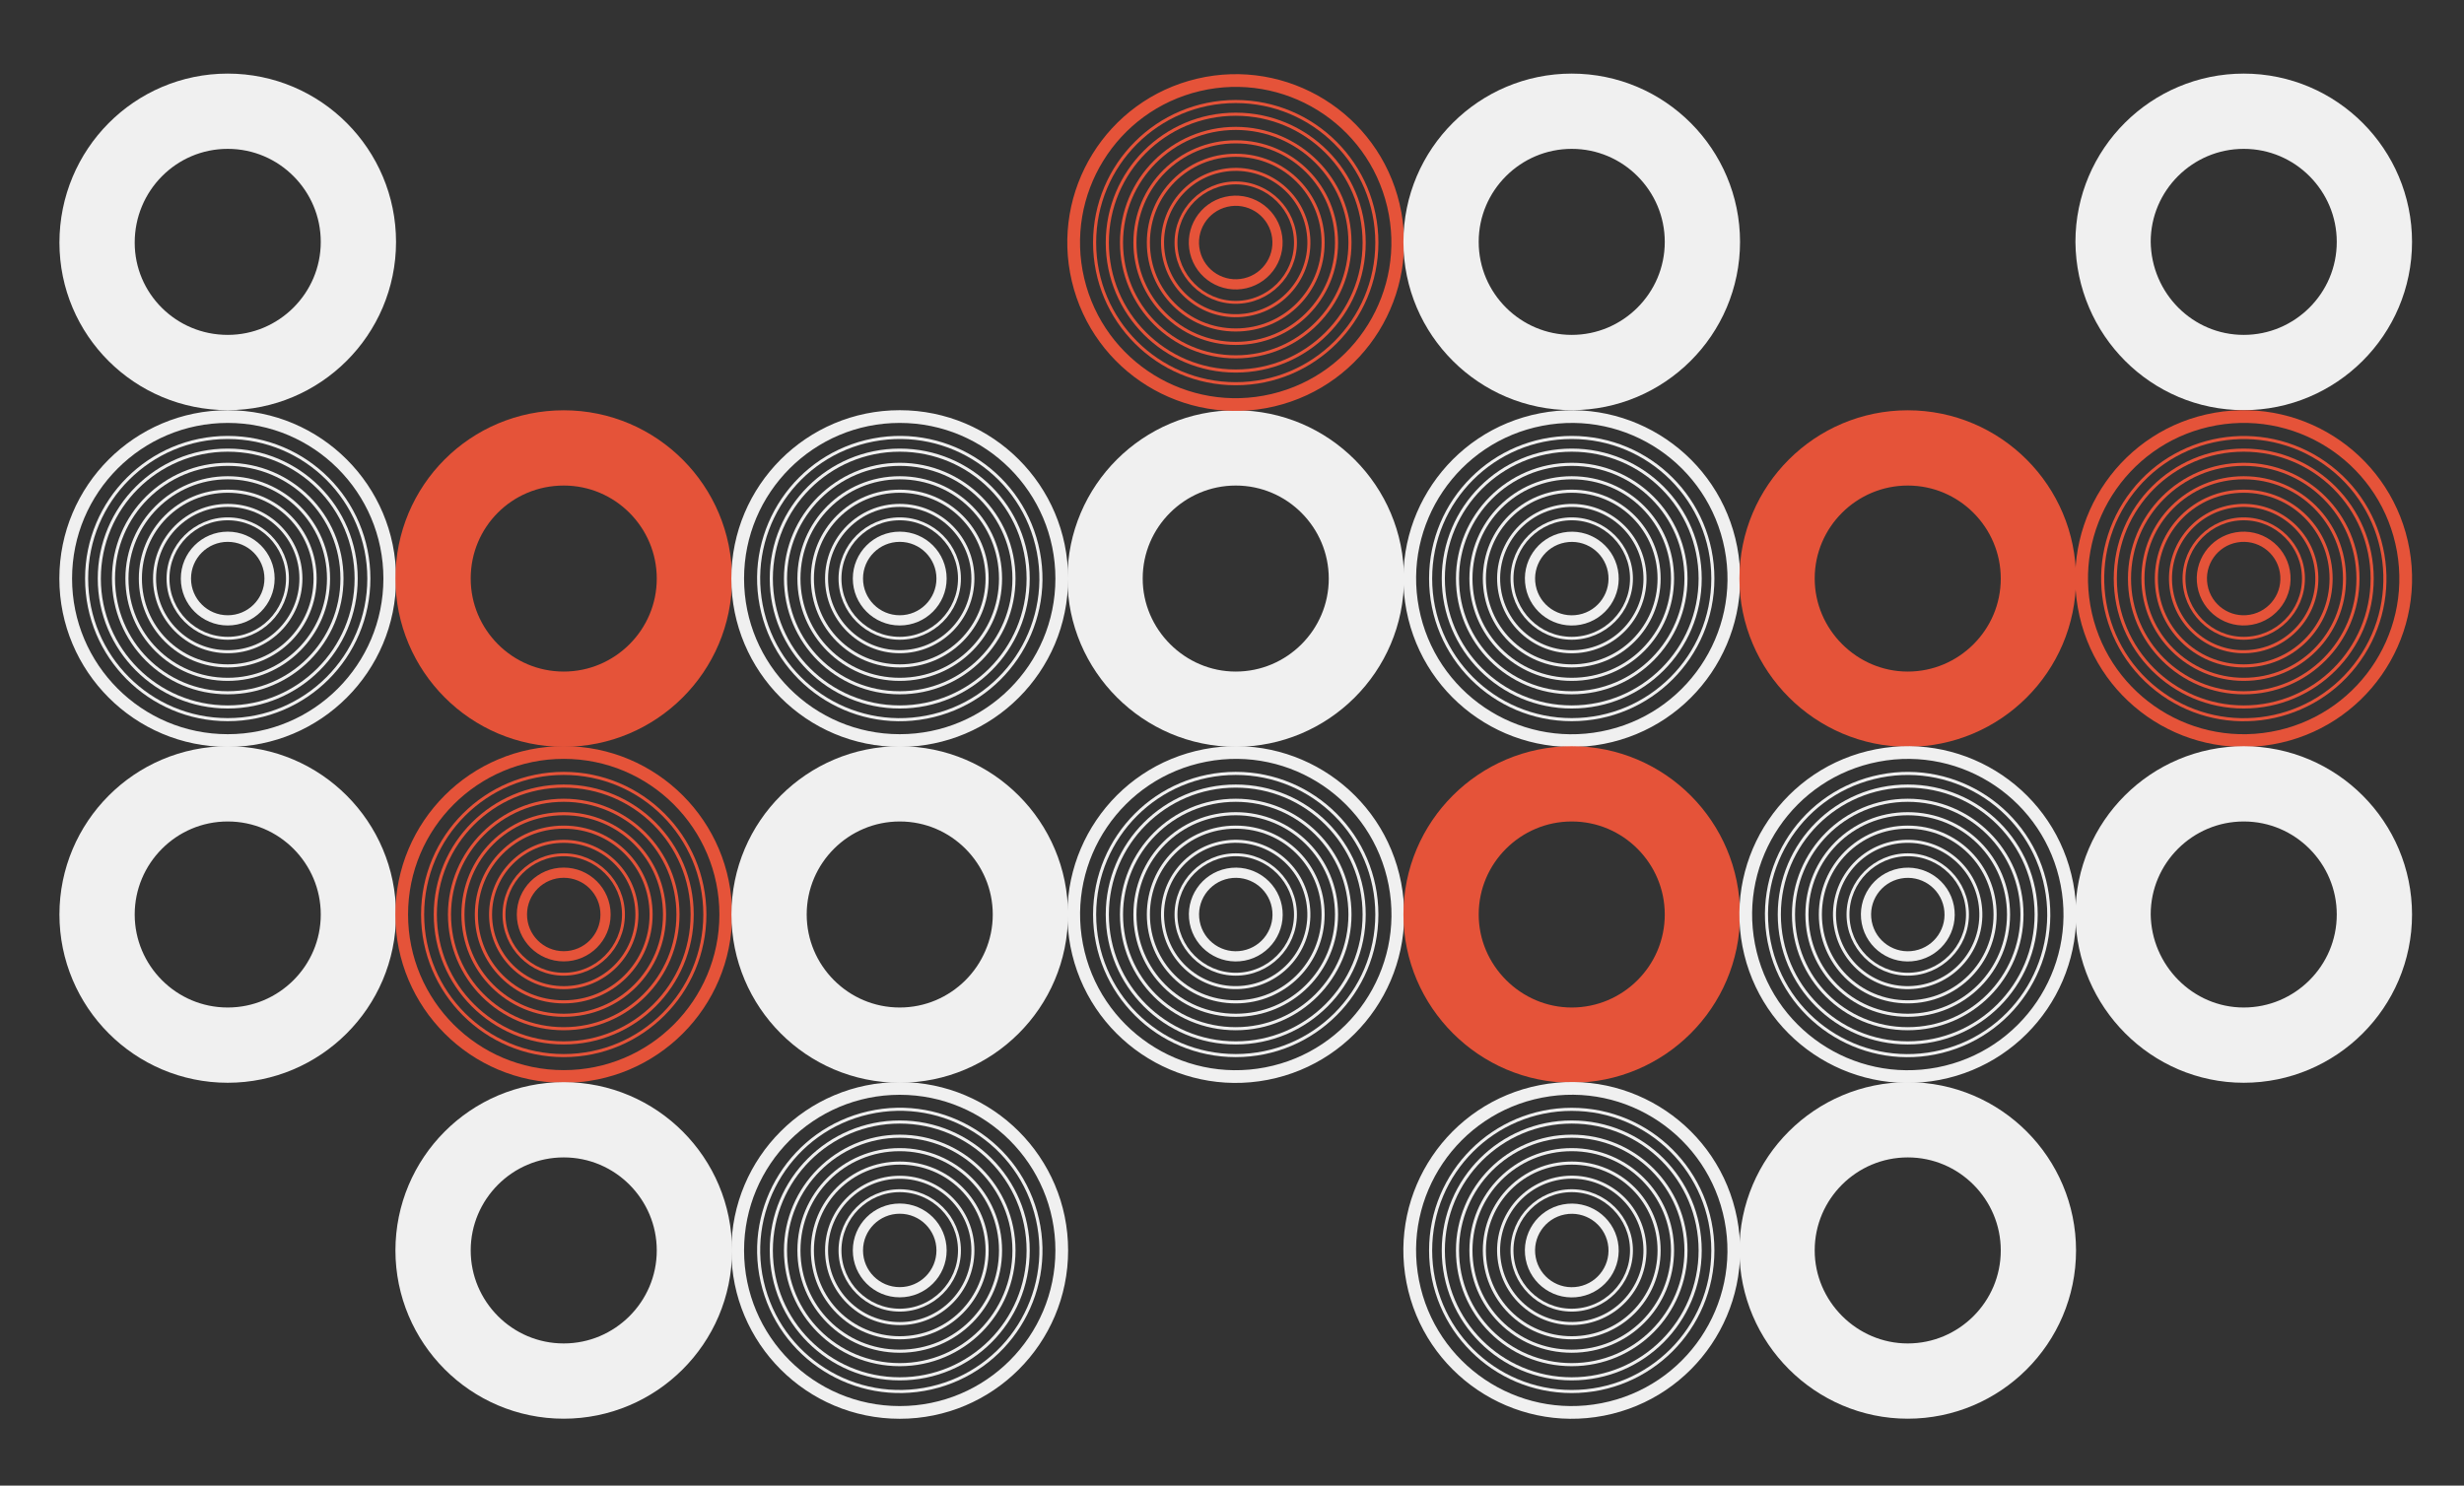 <svg width="330" height="199" viewBox="0 0 330 199" fill="none" xmlns="http://www.w3.org/2000/svg">
<rect x="0" y="0" width="330" height="199" fill="#333333" stroke="none"/>
<path d="M30.5 49.9C40.1 49.9 48 42.1 48 32.4C48 22.8 40.2 14.9 30.5 14.9C20.8 14.9 13 22.8 13 32.5C13 42.1 20.8 49.9 30.5 49.9Z" stroke="#F0F0F0" stroke-width="10.081"/>
<path d="M30.5 99.2C42.485 99.2 52.2 89.485 52.2 77.5C52.2 65.515 42.485 55.8 30.5 55.8C18.515 55.8 8.8 65.515 8.8 77.5C8.8 89.485 18.515 99.2 30.5 99.2Z" stroke="#F0F0F0" stroke-width="1.704"/>
<path d="M30.5 96.4C40.938 96.4 49.4 87.938 49.4 77.5C49.4 67.062 40.938 58.6 30.5 58.6C20.062 58.6 11.6 67.062 11.6 77.5C11.6 87.938 20.062 96.4 30.5 96.4Z" stroke="#F0F0F0" stroke-width="0.414"/>
<path d="M30.5 94.7C40 94.7 47.7 87 47.7 77.5C47.7 68 40 60.3 30.5 60.3C21 60.3 13.3 68 13.3 77.5C13.3 87 21 94.7 30.5 94.7Z" stroke="#F0F0F0" stroke-width="0.418"/>
<path d="M30.5 92.8C39 92.8 45.8 85.9 45.8 77.5C45.8 69 38.9 62.2 30.5 62.2C22.1 62.2 15.2 69 15.2 77.5C15.2 86 22 92.8 30.5 92.8Z" stroke="#F0F0F0" stroke-width="0.414"/>
<path d="M30.5 91C37.9 91 44 85 44 77.5C44 70 37.9 64 30.5 64C23.1 64 17 70 17 77.5C17 85 23 91 30.5 91Z" stroke="#F0F0F0" stroke-width="0.414"/>
<path d="M30.5 89.2C37 89.2 42.2 84 42.2 77.5C42.2 71 37 65.8 30.5 65.8C24 65.8 18.8 71 18.8 77.5C18.8 84 24 89.2 30.5 89.2Z" stroke="#F0F0F0" stroke-width="0.414"/>
<path d="M30.5 87.3C35.912 87.3 40.3 82.912 40.3 77.5C40.3 72.088 35.912 67.7 30.5 67.7C25.088 67.7 20.7 72.088 20.7 77.5C20.7 82.912 25.088 87.3 30.5 87.3Z" stroke="#F0F0F0" stroke-width="0.405"/>
<path d="M30.5 85.5C34.9 85.5 38.5 81.9 38.5 77.5C38.5 73.1 34.9 69.5 30.5 69.5C26.1 69.5 22.5 73.1 22.5 77.5C22.5 81.9 26.1 85.5 30.5 85.5Z" stroke="#F0F0F0" stroke-width="0.389"/>
<path d="M30.5 83.1C33.593 83.1 36.1 80.593 36.1 77.5C36.1 74.407 33.593 71.9 30.5 71.9C27.407 71.9 24.9 74.407 24.9 77.5C24.9 80.593 27.407 83.1 30.5 83.1Z" stroke="#F0F0F0" stroke-width="1.366"/>
<path d="M30.5 140C40.1 140 48 132.2 48 122.5C48 112.9 40.2 105 30.5 105C20.8 105 13 112.9 13 122.5C13 132.1 20.8 140 30.5 140Z" stroke="#F0F0F0" stroke-width="10.081"/>
<path d="M75.5 95C85.1 95 93 87.2 93 77.5C93 67.9 85.2 60 75.5 60C65.8 60 58 67.8 58 77.5C58 87.1 65.8 95 75.5 95Z" stroke="#E55339" stroke-width="10.081"/>
<path d="M75.5 144.2C87.485 144.2 97.2 134.485 97.2 122.5C97.2 110.515 87.485 100.8 75.5 100.8C63.515 100.8 53.8 110.515 53.8 122.5C53.8 134.485 63.515 144.2 75.5 144.2Z" stroke="#E55339" stroke-width="1.704"/>
<path d="M75.5 141.4C85.938 141.4 94.4 132.938 94.4 122.5C94.4 112.062 85.938 103.6 75.5 103.6C65.062 103.6 56.6 112.062 56.6 122.5C56.6 132.938 65.062 141.4 75.5 141.4Z" stroke="#E55339" stroke-width="0.414"/>
<path d="M75.5 139.7C85 139.7 92.7 132 92.7 122.5C92.7 113 85 105.3 75.5 105.3C66 105.3 58.3 113 58.3 122.5C58.3 132 66 139.7 75.5 139.7Z" stroke="#E55339" stroke-width="0.418"/>
<path d="M75.5 137.8C84 137.8 90.8 130.9 90.8 122.5C90.8 114 83.9 107.2 75.5 107.2C67.1 107.2 60.2 114.1 60.2 122.5C60.2 131 67 137.8 75.5 137.8Z" stroke="#E55339" stroke-width="0.414"/>
<path d="M75.5 136C83 136 89 130 89 122.5C89 115 83 109 75.5 109C68 109 62 115 62 122.5C62 130 68 136 75.5 136Z" stroke="#E55339" stroke-width="0.414"/>
<path d="M75.5 134.2C82 134.2 87.2 129 87.2 122.5C87.2 116 82 110.8 75.5 110.8C69 110.8 63.8 116 63.8 122.5C63.8 129 69 134.2 75.5 134.2Z" stroke="#E55339" stroke-width="0.414"/>
<path d="M75.5 132.3C80.912 132.3 85.3 127.912 85.3 122.5C85.3 117.088 80.912 112.7 75.5 112.7C70.088 112.7 65.7 117.088 65.7 122.5C65.7 127.912 70.088 132.3 75.5 132.3Z" stroke="#E55339" stroke-width="0.405"/>
<path d="M75.5 130.5C79.9 130.5 83.5 126.9 83.5 122.5C83.5 118.1 79.9 114.5 75.5 114.5C71.1 114.5 67.5 118.1 67.5 122.5C67.5 126.9 71.1 130.5 75.5 130.5Z" stroke="#E55339" stroke-width="0.389"/>
<path d="M75.5 128.1C78.593 128.1 81.1 125.593 81.1 122.5C81.1 119.407 78.593 116.9 75.5 116.9C72.407 116.9 69.9 119.407 69.9 122.5C69.9 125.593 72.407 128.1 75.5 128.1Z" stroke="#E55339" stroke-width="1.366"/>
<path d="M120.5 99.2C132.485 99.2 142.2 89.485 142.2 77.5C142.2 65.515 132.485 55.8 120.5 55.8C108.515 55.8 98.8 65.515 98.8 77.5C98.8 89.485 108.515 99.2 120.5 99.2Z" stroke="#F0F0F0" stroke-width="1.704"/>
<path d="M124.08 96.063C134.331 94.089 141.04 84.179 139.066 73.929C137.092 63.678 127.183 56.969 116.932 58.943C106.682 60.917 99.973 70.826 101.946 81.077C103.92 91.327 113.83 98.036 124.08 96.063Z" stroke="#F0F0F0" stroke-width="0.414"/>
<path d="M120.5 94.7C130 94.7 137.7 87 137.7 77.5C137.7 68 130 60.3 120.5 60.3C111 60.3 103.3 68 103.3 77.5C103.3 87 111 94.7 120.5 94.7Z" stroke="#F0F0F0" stroke-width="0.418"/>
<path d="M120.5 92.8C129 92.8 135.8 85.9 135.8 77.5C135.8 69 128.9 62.2 120.5 62.2C112.1 62.2 105.2 69.1 105.2 77.5C105.2 86 112 92.8 120.5 92.8Z" stroke="#F0F0F0" stroke-width="0.414"/>
<path d="M120.5 91C128 91 134 85 134 77.5C134 70 128 64 120.5 64C113 64 107 70 107 77.5C107 85 113 91 120.5 91Z" stroke="#F0F0F0" stroke-width="0.414"/>
<path d="M120.5 89.2C127 89.2 132.2 84 132.2 77.5C132.2 71 127 65.8 120.5 65.8C114 65.8 108.8 71 108.8 77.5C108.8 84 114 89.2 120.5 89.2Z" stroke="#F0F0F0" stroke-width="0.414"/>
<path d="M120.5 87.3C125.912 87.3 130.3 82.912 130.3 77.5C130.3 72.088 125.912 67.7 120.5 67.7C115.088 67.7 110.7 72.088 110.7 77.5C110.7 82.912 115.088 87.3 120.5 87.3Z" stroke="#F0F0F0" stroke-width="0.405"/>
<path d="M120.5 85.5C124.9 85.5 128.5 81.9 128.5 77.5C128.5 73.1 124.9 69.5 120.5 69.5C116.1 69.5 112.5 73.1 112.5 77.5C112.5 81.9 116.1 85.5 120.5 85.5Z" stroke="#F0F0F0" stroke-width="0.389"/>
<path d="M120.5 83.1C123.593 83.1 126.1 80.593 126.1 77.5C126.1 74.407 123.593 71.9 120.5 71.9C117.407 71.9 114.9 74.407 114.9 77.5C114.9 80.593 117.407 83.1 120.5 83.1Z" stroke="#F0F0F0" stroke-width="1.366"/>
<path d="M120.5 140C130.1 140 138 132.2 138 122.5C138 112.9 130.2 105 120.5 105C110.9 105 103 112.8 103 122.5C103 132.1 110.8 140 120.5 140Z" stroke="#F0F0F0" stroke-width="10.081"/>
<path d="M165.5 95C175.1 95 183 87.2 183 77.5C183 67.9 175.2 60 165.5 60C155.9 60 148 67.8 148 77.5C148 87.1 155.9 95 165.5 95Z" stroke="#F0F0F0" stroke-width="10.081"/>
<path d="M169.61 143.816C181.379 141.549 189.083 130.172 186.816 118.403C184.55 106.634 173.172 98.931 161.403 101.197C149.635 103.463 141.931 114.841 144.197 126.61C146.464 138.379 157.841 146.082 169.61 143.816Z" stroke="#F0F0F0" stroke-width="1.704"/>
<path d="M165.5 141.4C175.938 141.4 184.4 132.938 184.4 122.5C184.4 112.062 175.938 103.6 165.5 103.6C155.062 103.6 146.6 112.062 146.6 122.5C146.6 132.938 155.062 141.4 165.5 141.4Z" stroke="#F0F0F0" stroke-width="0.414"/>
<path d="M165.5 139.7C175 139.7 182.7 132 182.7 122.5C182.7 113 175 105.3 165.5 105.3C156 105.3 148.3 113 148.3 122.5C148.3 132 156 139.7 165.5 139.7Z" stroke="#F0F0F0" stroke-width="0.418"/>
<path d="M165.5 137.8C174 137.8 180.8 130.9 180.8 122.5C180.8 114 173.9 107.2 165.5 107.2C157 107.2 150.2 114.1 150.2 122.5C150.2 131 157 137.8 165.5 137.8Z" stroke="#F0F0F0" stroke-width="0.414"/>
<path d="M165.5 136C173 136 179 130 179 122.5C179 115 172.9 109 165.5 109C158 109 152 115 152 122.5C152 130 158 136 165.5 136Z" stroke="#F0F0F0" stroke-width="0.414"/>
<path d="M165.5 134.2C172 134.2 177.2 129 177.2 122.5C177.2 116 172 110.8 165.5 110.8C159 110.8 153.8 116 153.8 122.5C153.8 129 159 134.2 165.5 134.2Z" stroke="#F0F0F0" stroke-width="0.414"/>
<path d="M167.195 132.147C172.525 131.208 176.085 126.126 175.146 120.796C174.207 115.466 169.124 111.906 163.794 112.845C158.464 113.784 154.904 118.866 155.844 124.196C156.783 129.527 161.865 133.086 167.195 132.147Z" stroke="#F0F0F0" stroke-width="0.405"/>
<path d="M165.5 130.5C169.9 130.5 173.5 126.9 173.5 122.5C173.5 118.1 169.9 114.5 165.5 114.5C161.1 114.5 157.5 118.1 157.5 122.5C157.5 126.9 161.1 130.5 165.5 130.5Z" stroke="#F0F0F0" stroke-width="0.389"/>
<path d="M166.566 128.006C169.603 127.421 171.591 124.485 171.006 121.447C170.421 118.41 167.485 116.422 164.448 117.007C161.411 117.592 159.423 120.528 160.008 123.565C160.592 126.602 163.529 128.59 166.566 128.006Z" stroke="#F0F0F0" stroke-width="1.366"/>
<path d="M170.484 53.608C182.147 50.854 189.369 39.167 186.615 27.503C183.861 15.84 172.174 8.617 160.51 11.371C148.847 14.126 141.624 25.813 144.378 37.477C147.133 49.14 158.82 56.362 170.484 53.608Z" stroke="#E55339" stroke-width="1.704"/>
<path d="M165.5 51.4C175.938 51.4 184.4 42.938 184.4 32.5C184.4 22.062 175.938 13.6 165.5 13.6C155.062 13.6 146.6 22.062 146.6 32.5C146.6 42.938 155.062 51.4 165.5 51.4Z" stroke="#E55339" stroke-width="0.414"/>
<path d="M165.5 49.7C175 49.7 182.7 42 182.7 32.5C182.7 23 175 15.3 165.5 15.3C156 15.3 148.3 23 148.3 32.5C148.3 42 156 49.7 165.5 49.7Z" stroke="#E55339" stroke-width="0.418"/>
<path d="M165.5 47.8C174 47.8 180.8 40.9 180.8 32.5C180.8 24 173.9 17.2 165.5 17.2C157 17.2 150.2 24.1 150.2 32.5C150.2 40.9 157 47.8 165.5 47.8Z" stroke="#E55339" stroke-width="0.414"/>
<path d="M165.5 46C173 46 179 40 179 32.5C179 25 173 19 165.5 19C158 19 152 25 152 32.5C152 39.9 158 46 165.5 46Z" stroke="#E55339" stroke-width="0.414"/>
<path d="M165.5 44.2C172 44.2 177.2 39 177.2 32.5C177.2 26 172 20.8 165.5 20.8C159 20.8 153.8 26 153.8 32.5C153.8 39 159 44.2 165.5 44.2Z" stroke="#E55339" stroke-width="0.414"/>
<path d="M167.749 42.027C173.016 40.783 176.278 35.505 175.034 30.238C173.79 24.971 168.512 21.709 163.245 22.953C157.977 24.196 154.716 29.475 155.959 34.742C157.203 40.009 162.482 43.271 167.749 42.027Z" stroke="#E55339" stroke-width="0.405"/>
<path d="M165.5 40.5C169.9 40.5 173.5 36.9 173.5 32.5C173.5 28.1 169.9 24.5 165.5 24.5C161.1 24.5 157.5 28.1 157.5 32.5C157.5 36.9 161.1 40.5 165.5 40.5Z" stroke="#E55339" stroke-width="0.389"/>
<path d="M166.784 37.94C169.794 37.229 171.657 34.213 170.947 31.203C170.236 28.193 167.22 26.329 164.21 27.04C161.2 27.751 159.336 30.767 160.047 33.777C160.758 36.787 163.774 38.651 166.784 37.94Z" stroke="#E55339" stroke-width="1.366"/>
<path d="M210.5 49.9C220.1 49.9 228 42.1 228 32.4C228 22.8 220.2 14.9 210.5 14.9C200.9 14.9 193 22.7 193 32.4C193 42.1 200.9 49.9 210.5 49.9Z" stroke="#F0F0F0" stroke-width="10.081"/>
<path d="M214.614 98.815C226.383 96.549 234.086 85.171 231.82 73.402C229.553 61.633 218.176 53.93 206.407 56.196C194.638 58.463 186.935 69.84 189.201 81.609C191.467 93.378 202.845 101.081 214.614 98.815Z" stroke="#F0F0F0" stroke-width="1.704"/>
<path d="M210.5 96.4C220.938 96.4 229.4 87.938 229.4 77.5C229.4 67.062 220.938 58.6 210.5 58.6C200.062 58.6 191.6 67.062 191.6 77.5C191.6 87.938 200.062 96.4 210.5 96.4Z" stroke="#F0F0F0" stroke-width="0.414"/>
<path d="M210.5 94.7C220 94.7 227.7 87 227.7 77.5C227.7 68 220 60.3 210.5 60.3C201 60.3 193.3 68 193.3 77.5C193.3 87 201 94.7 210.5 94.7Z" stroke="#F0F0F0" stroke-width="0.418"/>
<path d="M210.5 92.8C219 92.8 225.8 85.9 225.8 77.5C225.8 69 218.9 62.2 210.5 62.2C202 62.2 195.2 69.1 195.2 77.5C195.2 86 202 92.8 210.5 92.8Z" stroke="#F0F0F0" stroke-width="0.414"/>
<path d="M210.5 91C218 91 224 85 224 77.5C224 70 218 64 210.5 64C203 64 197 70 197 77.5C197 85 203 91 210.5 91Z" stroke="#F0F0F0" stroke-width="0.414"/>
<path d="M210.5 89.2C217 89.2 222.2 84 222.2 77.5C222.2 71 217 65.8 210.5 65.8C204 65.8 198.8 71 198.8 77.5C198.8 84 204 89.2 210.5 89.2Z" stroke="#F0F0F0" stroke-width="0.414"/>
<path d="M212.364 87.129C217.679 86.106 221.157 80.968 220.134 75.653C219.11 70.338 213.972 66.859 208.657 67.882C203.342 68.906 199.863 74.044 200.887 79.359C201.91 84.674 207.049 88.153 212.364 87.129Z" stroke="#F0F0F0" stroke-width="0.405"/>
<path d="M210.5 85.5C214.9 85.5 218.5 81.9 218.5 77.5C218.5 73.1 214.9 69.5 210.5 69.5C206.1 69.5 202.5 73.1 202.5 77.5C202.5 81.9 206.1 85.5 210.5 85.5Z" stroke="#F0F0F0" stroke-width="0.389"/>
<path d="M211.569 83.005C214.606 82.42 216.594 79.484 216.01 76.447C215.425 73.41 212.489 71.422 209.451 72.007C206.414 72.591 204.426 75.528 205.011 78.565C205.596 81.602 208.532 83.59 211.569 83.005Z" stroke="#F0F0F0" stroke-width="1.366"/>
<path d="M210.5 140C220.1 140 228 132.2 228 122.5C228 112.9 220.2 105 210.5 105C200.9 105 193 112.8 193 122.5C193 132.1 200.9 140 210.5 140Z" stroke="#E55339" stroke-width="10.081"/>
<path d="M255.5 95C265.1 95 273 87.2 273 77.5C273 67.9 265.2 60 255.5 60C245.9 60 238 67.8 238 77.5C238 87.1 245.9 95 255.5 95Z" stroke="#E55339" stroke-width="10.081"/>
<path d="M259.614 143.819C271.383 141.552 279.087 130.175 276.82 118.406C274.554 106.637 263.176 98.934 251.407 101.2C239.639 103.466 231.935 114.844 234.202 126.613C236.468 138.382 247.846 146.085 259.614 143.819Z" stroke="#F0F0F0" stroke-width="1.704"/>
<path d="M260.069 140.841C270.195 138.31 276.352 128.049 273.821 117.923C271.289 107.797 261.029 101.64 250.903 104.172C240.776 106.703 234.62 116.964 237.151 127.09C239.682 137.216 249.943 143.373 260.069 140.841Z" stroke="#F0F0F0" stroke-width="0.414"/>
<path d="M255.5 139.7C265 139.7 272.7 132 272.7 122.5C272.7 113 265 105.3 255.5 105.3C246 105.3 238.3 113 238.3 122.5C238.3 132 246 139.7 255.5 139.7Z" stroke="#F0F0F0" stroke-width="0.418"/>
<path d="M255.5 137.8C264 137.8 270.8 130.9 270.8 122.5C270.8 114 263.9 107.2 255.5 107.2C247 107.2 240.2 114.1 240.2 122.5C240.2 131 247 137.8 255.5 137.8Z" stroke="#F0F0F0" stroke-width="0.414"/>
<path d="M255.5 136C263 136 269 130 269 122.5C269 115 263 109 255.5 109C248 109 242 115 242 122.5C242 130 248 136 255.5 136Z" stroke="#F0F0F0" stroke-width="0.414"/>
<path d="M255.5 134.2C262 134.2 267.2 129 267.2 122.5C267.2 116 262 110.8 255.5 110.8C249 110.8 243.8 116 243.8 122.5C243.8 129 249 134.2 255.5 134.2Z" stroke="#F0F0F0" stroke-width="0.414"/>
<path d="M257.192 132.15C262.522 131.211 266.082 126.128 265.143 120.798C264.204 115.468 259.122 111.908 253.791 112.848C248.461 113.787 244.902 118.869 245.841 124.199C246.78 129.529 251.862 133.089 257.192 132.15Z" stroke="#F0F0F0" stroke-width="0.405"/>
<path d="M255.5 130.5C259.9 130.5 263.5 126.9 263.5 122.5C263.5 118.1 259.9 114.5 255.5 114.5C251.1 114.5 247.5 118.1 247.5 122.5C247.5 126.9 251.1 130.5 255.5 130.5Z" stroke="#F0F0F0" stroke-width="0.389"/>
<path d="M256.57 128.009C259.607 127.424 261.595 124.488 261.01 121.45C260.425 118.413 257.489 116.425 254.452 117.01C251.415 117.595 249.427 120.531 250.012 123.568C250.596 126.605 253.533 128.593 256.57 128.009Z" stroke="#F0F0F0" stroke-width="1.366"/>
<path d="M300.5 49.9C310.1 49.9 318 42.1 318 32.4C318 22.8 310.2 14.9 300.5 14.9C290.9 14.9 283 22.7 283 32.4C283.1 42.1 290.9 49.9 300.5 49.9Z" stroke="#F0F0F0" stroke-width="10.081"/>
<path d="M304.256 98.871C316.059 96.792 323.941 85.539 321.862 73.736C319.782 61.934 308.529 54.052 296.727 56.131C284.924 58.21 277.042 69.464 279.121 81.266C281.201 93.069 292.454 100.951 304.256 98.871Z" stroke="#E55339" stroke-width="1.704"/>
<path d="M315.407 89.142C321.83 80.914 320.368 69.037 312.141 62.614C303.913 56.19 292.036 57.652 285.613 65.879C279.189 74.107 280.651 85.984 288.879 92.407C297.106 98.831 308.983 97.369 315.407 89.142Z" stroke="#E55339" stroke-width="0.414"/>
<path d="M300.5 94.7C310 94.7 317.7 87 317.7 77.5C317.7 68 310 60.3 300.5 60.3C291 60.3 283.3 68 283.3 77.5C283.3 87 291 94.7 300.5 94.7Z" stroke="#E55339" stroke-width="0.418"/>
<path d="M300.5 92.8C309 92.8 315.8 85.9 315.8 77.5C315.8 69 308.9 62.2 300.5 62.2C292 62.2 285.2 69.1 285.2 77.5C285.2 86 292.1 92.8 300.5 92.8Z" stroke="#E55339" stroke-width="0.414"/>
<path d="M300.5 91C308 91 314 85 314 77.5C314 70 308 64 300.5 64C293 64 287 70 287 77.5C287 85 293.1 91 300.5 91Z" stroke="#E55339" stroke-width="0.414"/>
<path d="M300.5 89.2C307 89.2 312.2 84 312.2 77.5C312.2 71 307 65.8 300.5 65.8C294 65.8 288.8 71 288.8 77.5C288.8 84 294 89.2 300.5 89.2Z" stroke="#E55339" stroke-width="0.414"/>
<path d="M302.192 87.152C307.522 86.213 311.082 81.131 310.143 75.801C309.204 70.471 304.121 66.911 298.791 67.85C293.461 68.789 289.901 73.871 290.841 79.201C291.78 84.532 296.862 88.091 302.192 87.152Z" stroke="#E55339" stroke-width="0.405"/>
<path d="M300.5 85.5C304.9 85.5 308.5 81.9 308.5 77.5C308.5 73.1 304.9 69.5 300.5 69.5C296.1 69.5 292.5 73.1 292.5 77.5C292.5 81.9 296.1 85.5 300.5 85.5Z" stroke="#E55339" stroke-width="0.389"/>
<path d="M301.463 83.016C304.509 82.48 306.543 79.575 306.006 76.53C305.47 73.484 302.566 71.45 299.52 71.986C296.474 72.523 294.44 75.427 294.977 78.473C295.513 81.519 298.417 83.553 301.463 83.016Z" stroke="#E55339" stroke-width="1.366"/>
<path d="M300.5 140C310.1 140 318 132.2 318 122.5C318 112.9 310.2 105 300.5 105C290.9 105 283 112.8 283 122.5C283.1 132.1 290.9 140 300.5 140Z" stroke="#F0F0F0" stroke-width="10.081"/>
<path d="M75.5 185C85.1 185 93 177.2 93 167.5C93 157.9 85.2 150 75.5 150C65.8 150 58 157.9 58 167.5C58 177.1 65.8 185 75.5 185Z" stroke="#F0F0F0" stroke-width="10.081"/>
<path d="M120.5 189.2C132.485 189.2 142.2 179.485 142.2 167.5C142.2 155.515 132.485 145.8 120.5 145.8C108.515 145.8 98.8 155.515 98.8 167.5C98.8 179.485 108.515 189.2 120.5 189.2Z" stroke="#F0F0F0" stroke-width="1.704"/>
<path d="M124.686 185.928C134.867 183.621 141.249 173.498 138.942 163.318C136.636 153.138 126.513 146.755 116.332 149.062C106.152 151.369 99.769 161.492 102.076 171.672C104.383 181.852 114.506 188.235 124.686 185.928Z" stroke="#F0F0F0" stroke-width="0.414"/>
<path d="M120.5 184.7C130 184.7 137.7 177 137.7 167.5C137.7 158 130 150.3 120.5 150.3C111 150.3 103.3 158 103.3 167.5C103.3 177 111 184.7 120.5 184.7Z" stroke="#F0F0F0" stroke-width="0.418"/>
<path d="M120.5 182.8C129 182.8 135.8 175.9 135.8 167.5C135.8 159 128.9 152.2 120.5 152.2C112.1 152.2 105.2 159.1 105.2 167.5C105.2 176 112 182.8 120.5 182.8Z" stroke="#F0F0F0" stroke-width="0.414"/>
<path d="M120.5 181C128 181 134 175 134 167.5C134 160 127.9 154 120.5 154C113 154 107 160 107 167.5C107 175 113 181 120.5 181Z" stroke="#F0F0F0" stroke-width="0.414"/>
<path d="M120.5 179.2C127 179.2 132.2 174 132.2 167.5C132.2 161 127 155.8 120.5 155.8C114 155.8 108.8 161 108.8 167.5C108.8 174 114 179.2 120.5 179.2Z" stroke="#F0F0F0" stroke-width="0.414"/>
<path d="M120.5 177.3C125.912 177.3 130.3 172.912 130.3 167.5C130.3 162.088 125.912 157.7 120.5 157.7C115.088 157.7 110.7 162.088 110.7 167.5C110.7 172.912 115.088 177.3 120.5 177.3Z" stroke="#F0F0F0" stroke-width="0.405"/>
<path d="M120.5 175.5C124.9 175.5 128.5 171.9 128.5 167.5C128.5 163.1 124.9 159.5 120.5 159.5C116.1 159.5 112.5 163.1 112.5 167.5C112.5 171.9 116.1 175.5 120.5 175.5Z" stroke="#F0F0F0" stroke-width="0.389"/>
<path d="M120.5 173.1C123.593 173.1 126.1 170.593 126.1 167.5C126.1 164.407 123.593 161.9 120.5 161.9C117.407 161.9 114.9 164.407 114.9 167.5C114.9 170.593 117.407 173.1 120.5 173.1Z" stroke="#F0F0F0" stroke-width="1.366"/>
<path d="M214.649 188.798C226.413 186.509 234.094 175.116 231.805 163.352C229.516 151.588 218.124 143.907 206.36 146.196C194.596 148.485 186.915 159.878 189.204 171.642C191.493 183.406 202.885 191.087 214.649 188.798Z" stroke="#F0F0F0" stroke-width="1.704"/>
<path d="M210.5 186.4C220.938 186.4 229.4 177.938 229.4 167.5C229.4 157.062 220.938 148.6 210.5 148.6C200.062 148.6 191.6 157.062 191.6 167.5C191.6 177.938 200.062 186.4 210.5 186.4Z" stroke="#F0F0F0" stroke-width="0.414"/>
<path d="M210.5 184.7C220 184.7 227.7 177 227.7 167.5C227.7 158 220 150.3 210.5 150.3C201 150.3 193.3 158 193.3 167.5C193.3 177 201 184.7 210.5 184.7Z" stroke="#F0F0F0" stroke-width="0.418"/>
<path d="M210.5 182.8C219 182.8 225.8 175.9 225.8 167.5C225.8 159 218.9 152.2 210.5 152.2C202 152.2 195.2 159.1 195.2 167.5C195.2 176 202 182.8 210.5 182.8Z" stroke="#F0F0F0" stroke-width="0.414"/>
<path d="M210.5 181C218 181 224 175 224 167.5C224 160 217.9 154 210.5 154C203 154 197 160 197 167.5C197 175 203 181 210.5 181Z" stroke="#F0F0F0" stroke-width="0.414"/>
<path d="M210.5 179.2C217 179.2 222.2 174 222.2 167.5C222.2 161 217 155.8 210.5 155.8C204 155.8 198.8 161 198.8 167.5C198.8 174 204 179.2 210.5 179.2Z" stroke="#F0F0F0" stroke-width="0.414"/>
<path d="M212.592 177.065C217.88 175.913 221.234 170.693 220.082 165.404C218.93 160.116 213.709 156.762 208.421 157.914C203.132 159.066 199.779 164.287 200.931 169.575C202.082 174.863 207.303 178.217 212.592 177.065Z" stroke="#F0F0F0" stroke-width="0.405"/>
<path d="M210.5 175.5C214.9 175.5 218.5 171.9 218.5 167.5C218.5 163.1 214.9 159.5 210.5 159.5C206.1 159.5 202.5 163.1 202.5 167.5C202.5 171.9 206.1 175.5 210.5 175.5Z" stroke="#F0F0F0" stroke-width="0.389"/>
<path d="M211.566 173.009C214.603 172.424 216.591 169.488 216.007 166.451C215.422 163.414 212.486 161.426 209.448 162.011C206.411 162.596 204.423 165.532 205.008 168.569C205.593 171.606 208.529 173.594 211.566 173.009Z" stroke="#F0F0F0" stroke-width="1.366"/>
<path d="M255.5 185C265.1 185 273 177.2 273 167.5C273 157.9 265.2 150 255.5 150C245.9 150 238 157.8 238 167.5C238 177.1 245.9 185 255.5 185Z" stroke="#F0F0F0" stroke-width="10.081"/>
</svg>
